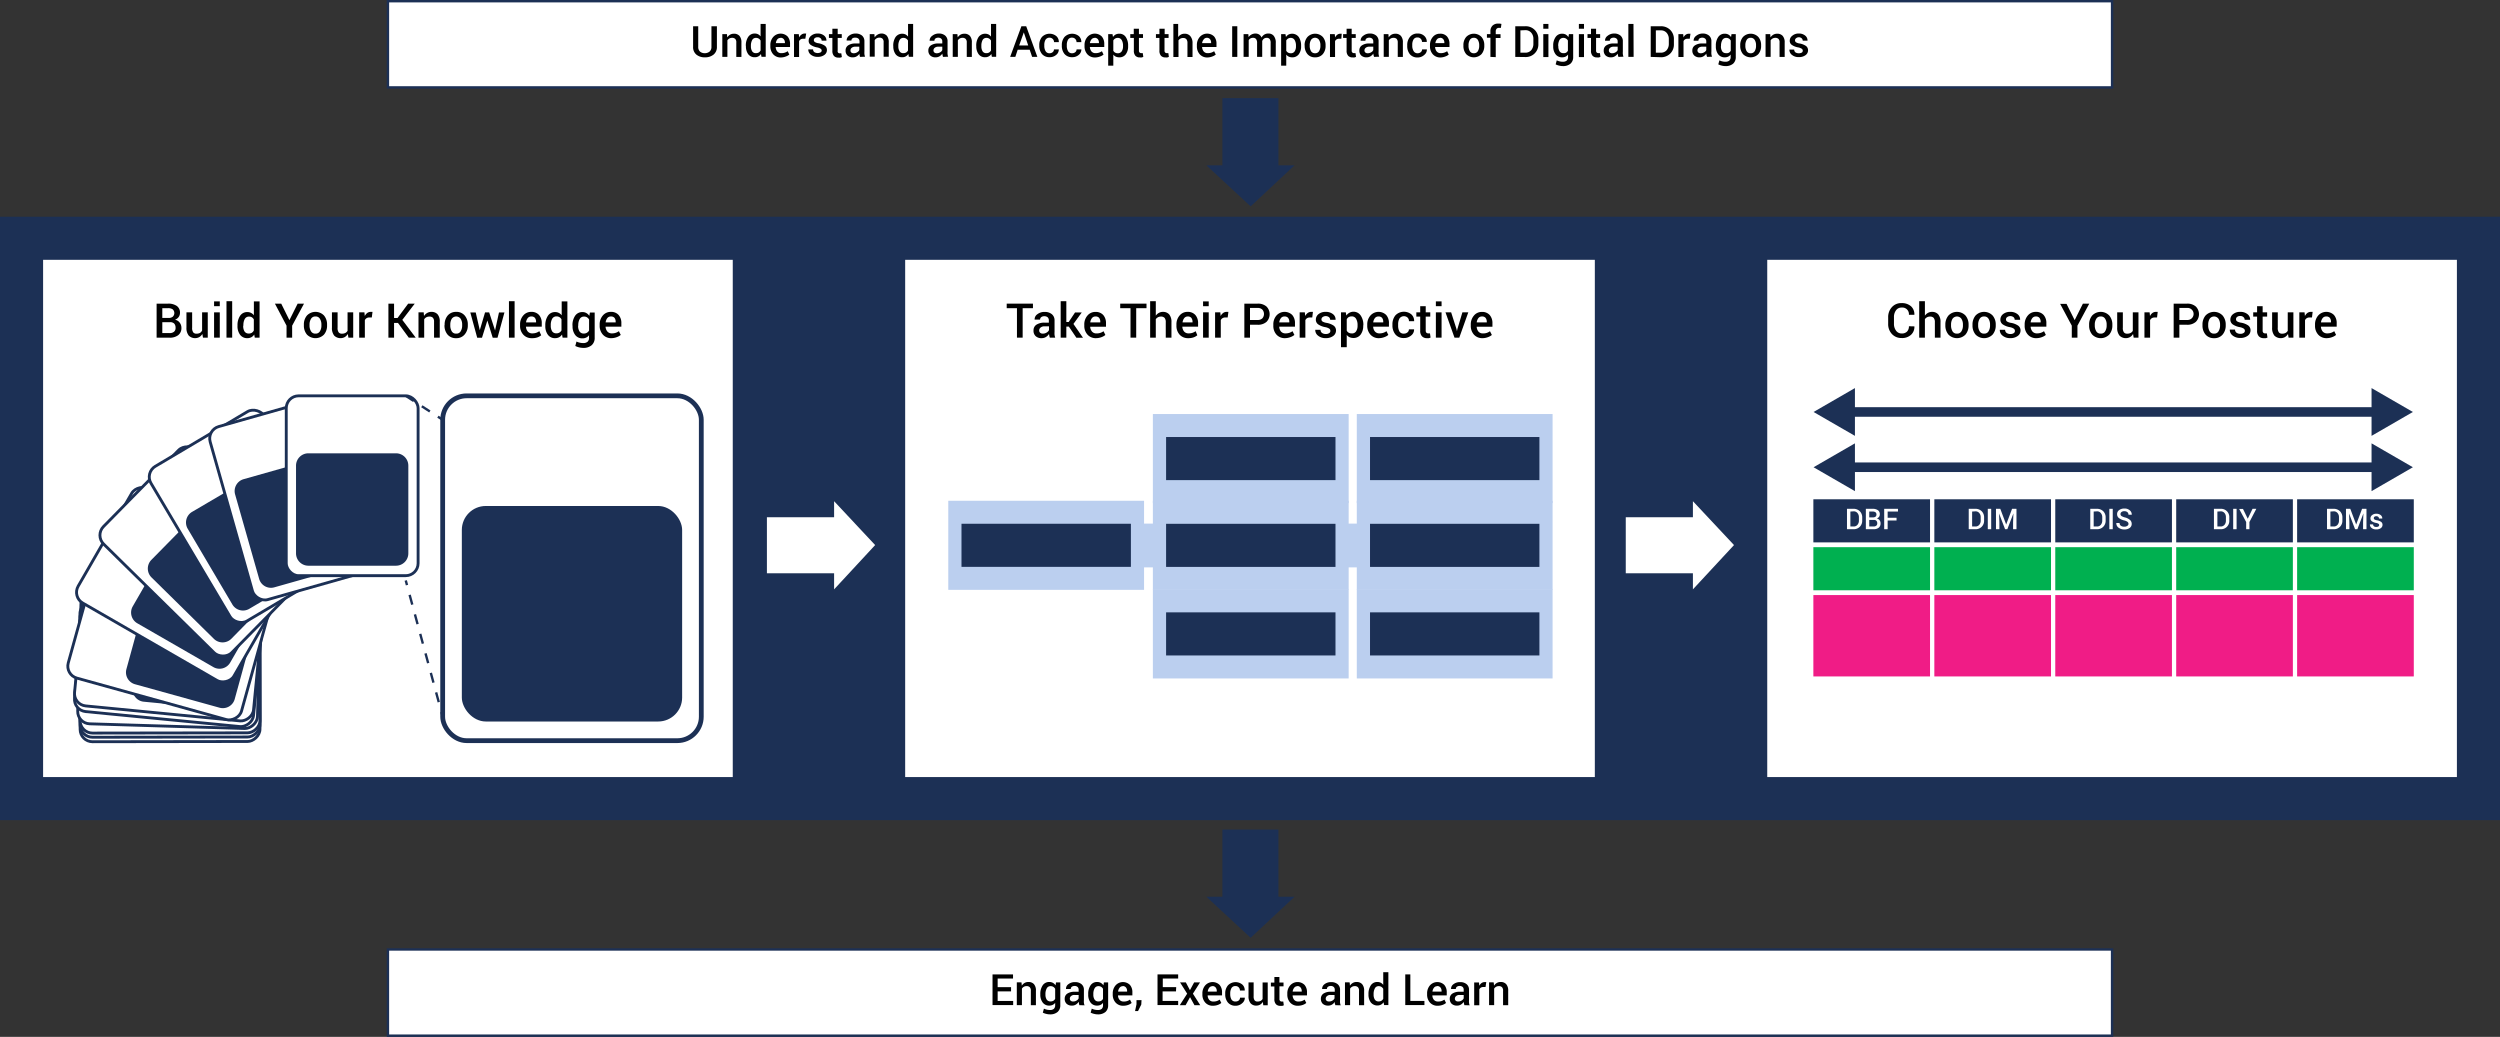 <svg xmlns="http://www.w3.org/2000/svg" viewBox="0 0 522 216.5"><rect x="0" y="0" width="522" height="216.5" fill="#333333" stroke="none"/><defs><style>.cls-1{fill:#1c3055;}.cls-2,.cls-3,.cls-4,.cls-5{fill:#fff;}.cls-12,.cls-2,.cls-4,.cls-5,.cls-6,.cls-7,.cls-8{stroke:#1c3055;stroke-miterlimit:10;}.cls-2,.cls-6,.cls-7,.cls-8{stroke-width:0.5px;}.cls-5{stroke-width:0.6px;}.cls-12,.cls-6,.cls-7,.cls-8{fill:none;}.cls-7{stroke-dasharray:2.11 2.11;}.cls-8{stroke-dasharray:2;}.cls-9{fill:#bbcfef;}.cls-10{fill:#00b050;}.cls-11{fill:#f01c86;}.cls-12{stroke-width:2px;}</style></defs><g id="Layer_2" data-name="Layer 2"><g id="Layer_1-2" data-name="Layer 1"><rect class="cls-1" y="45.25" width="522" height="126"/><rect class="cls-2" x="81" y="0.25" width="360" height="18"/><rect class="cls-2" x="81" y="198.25" width="360" height="18"/><rect class="cls-3" x="9" y="54.25" width="144" height="108"/><rect class="cls-3" x="189" y="54.25" width="144" height="108"/><rect class="cls-3" x="369" y="54.25" width="144" height="108"/><rect class="cls-4" x="92.43" y="82.65" width="54" height="72" rx="5"/><rect class="cls-1" x="96.43" y="105.65" width="46" height="45" rx="5"/><rect class="cls-5" x="21.73" y="122.33" width="27.53" height="37.55" rx="2.58" transform="translate(-105.56 176.8) rotate(-90.09)"/><path class="cls-1" d="M52.17,131.9l0,18.35a2.58,2.58,0,0,1-2.6,2.56l-18.25,0a2.58,2.58,0,0,1-2.62-2.54l0-18.35a2.57,2.57,0,0,1,2.6-2.56l18.25,0A2.6,2.6,0,0,1,52.17,131.9Z"/><rect class="cls-5" x="21.73" y="121.38" width="27.53" height="37.55" rx="2.58" transform="translate(-104.61 175.86) rotate(-90.09)"/><path class="cls-1" d="M52.17,131l0,18.36a2.57,2.57,0,0,1-2.6,2.55l-18.25,0a2.6,2.6,0,0,1-2.62-2.55l0-18.35a2.57,2.57,0,0,1,2.6-2.55l18.25,0A2.59,2.59,0,0,1,52.17,131Z"/><rect class="cls-5" x="21.73" y="120.51" width="27.53" height="37.55" rx="2.58" transform="translate(-103.74 174.99) rotate(-90.09)"/><path class="cls-1" d="M52.17,130.08l0,18.36a2.57,2.57,0,0,1-2.6,2.55l-18.25,0a2.6,2.6,0,0,1-2.62-2.55l0-18.35a2.57,2.57,0,0,1,2.6-2.55l18.25,0A2.59,2.59,0,0,1,52.17,130.08Z"/><rect class="cls-5" x="21.57" y="119.09" width="27.53" height="37.55" rx="2.58" transform="translate(-103.54 169.02) rotate(-88.27)"/><path class="cls-1" d="M52.29,129.2l-.55,18.34A2.59,2.59,0,0,1,49.05,150l-18.24-.55a2.58,2.58,0,0,1-2.53-2.63l.55-18.34A2.59,2.59,0,0,1,31.52,126l18.24.55A2.58,2.58,0,0,1,52.29,129.2Z"/><rect class="cls-5" x="21.57" y="117.67" width="27.53" height="37.55" rx="2.58" transform="translate(-103.89 158.44) rotate(-84.46)"/><path class="cls-1" d="M52.83,128.92l-1.77,18.27a2.59,2.59,0,0,1-2.84,2.29l-18.17-1.77a2.57,2.57,0,0,1-2.35-2.79l1.77-18.26a2.59,2.59,0,0,1,2.84-2.29l18.17,1.76A2.58,2.58,0,0,1,52.83,128.92Z"/><rect class="cls-5" x="21.57" y="116.49" width="27.53" height="37.55" rx="2.58" transform="translate(-102.71 157.37) rotate(-84.46)"/><path class="cls-1" d="M52.83,127.74,51.06,146a2.58,2.58,0,0,1-2.84,2.28l-18.17-1.76a2.57,2.57,0,0,1-2.35-2.79l1.77-18.27a2.58,2.58,0,0,1,2.84-2.28L50.48,125A2.58,2.58,0,0,1,52.83,127.74Z"/><rect class="cls-5" x="21.57" y="113.88" width="27.53" height="37.55" rx="2.58" transform="translate(-101.94 131.23) rotate(-74.49)"/><path class="cls-1" d="M53.87,128.28,49,146a2.57,2.57,0,0,1-3.19,1.76l-17.59-4.88a2.58,2.58,0,0,1-1.83-3.15L31.25,122a2.59,2.59,0,0,1,3.2-1.76L52,125.12A2.6,2.6,0,0,1,53.87,128.28Z"/><rect class="cls-5" x="24.41" y="103.31" width="27.53" height="37.55" rx="2.58" transform="translate(-86.66 94.18) rotate(-60.04)"/><path class="cls-1" d="M57.22,122.46l-9.17,15.91a2.57,2.57,0,0,1-3.53.9L28.7,130.16a2.59,2.59,0,0,1-1-3.52l9.16-15.9a2.59,2.59,0,0,1,3.54-.9L56.23,119A2.58,2.58,0,0,1,57.22,122.46Z"/><rect class="cls-5" x="29.07" y="96.36" width="27.53" height="37.55" rx="2.58" transform="translate(-69.29 64.95) rotate(-45.48)"/><path class="cls-1" d="M61.16,120.29,48.3,133.38a2.59,2.59,0,0,1-3.65,0l-13-12.8a2.6,2.6,0,0,1-.07-3.65l12.87-13.08a2.58,2.58,0,0,1,3.65,0l13,12.8A2.57,2.57,0,0,1,61.16,120.29Z"/><rect class="cls-5" x="37.67" y="89.34" width="27.53" height="37.55" rx="2.58" transform="matrix(0.86, -0.51, 0.51, 0.86, -47.75, 41.06)"/><path class="cls-1" d="M67.81,117.83,52,127.15a2.58,2.58,0,0,1-3.52-1l-9.27-15.72a2.57,2.57,0,0,1,.88-3.54L55.9,97.61a2.58,2.58,0,0,1,3.52,1l9.26,15.73A2.58,2.58,0,0,1,67.81,117.83Z"/><rect class="cls-5" x="47.77" y="85.31" width="27.53" height="37.55" rx="2.58" transform="translate(-26.05 20.73) rotate(-15.83)"/><path class="cls-1" d="M74.92,117.64l-17.66,5a2.56,2.56,0,0,1-3.16-1.81l-5-17.56a2.58,2.58,0,0,1,1.74-3.21l17.66-5a2.58,2.58,0,0,1,3.16,1.81l5,17.56A2.59,2.59,0,0,1,74.92,117.64Z"/><rect class="cls-5" x="59.77" y="82.65" width="27.53" height="37.55" rx="2.58"/><path class="cls-1" d="M82.71,118.12H64.36a2.58,2.58,0,0,1-2.55-2.61V97.26a2.58,2.58,0,0,1,2.55-2.61H82.71a2.58,2.58,0,0,1,2.55,2.61v18.25A2.58,2.58,0,0,1,82.71,118.12Z"/><line class="cls-6" x1="84.72" y1="121.2" x2="84.98" y2="122.17"/><line class="cls-7" x1="85.53" y1="124.21" x2="91.9" y2="147.66"/><line class="cls-6" x1="92.17" y1="148.68" x2="92.43" y2="149.65"/><line class="cls-8" x1="84.72" y1="82.65" x2="92.43" y2="87.65"/><path d="M32.7,70.5V63.4h2.37a3.07,3.07,0,0,1,1.84.48,1.68,1.68,0,0,1,.67,1.45,1.48,1.48,0,0,1-.28.87,1.65,1.65,0,0,1-.77.56,1.56,1.56,0,0,1,1,.62,1.77,1.77,0,0,1,.35,1.08A1.84,1.84,0,0,1,37.19,70a2.88,2.88,0,0,1-1.81.51Zm1.19-4.11H35.2a1.35,1.35,0,0,0,.87-.26,1.05,1.05,0,0,0,0-1.53,1.59,1.59,0,0,0-1-.25H33.89Zm0,.88v2.28h1.49a1.42,1.42,0,0,0,.95-.28,1,1,0,0,0,.33-.81,1.3,1.3,0,0,0-.27-.88,1.15,1.15,0,0,0-.87-.31Z"/><path d="M42.25,69.73a1.87,1.87,0,0,1-.63.65,1.87,1.87,0,0,1-2.21-.31,2.53,2.53,0,0,1-.48-1.69V65.22h1.19v3.17a1.57,1.57,0,0,0,.22,1,.81.81,0,0,0,.68.28,1.54,1.54,0,0,0,.72-.15A1.17,1.17,0,0,0,42.2,69V65.22h1.18V70.5h-1Z"/><path d="M45.89,63.93H44.7v-1h1.19Zm0,6.57H44.7V65.22h1.19Z"/><path d="M48.48,70.5H47.29V62.89h1.19Z"/><path d="M49.59,67.94a3.47,3.47,0,0,1,.54-2,1.75,1.75,0,0,1,1.52-.78,1.59,1.59,0,0,1,.77.18,1.63,1.63,0,0,1,.59.49v-2.9H54.2V70.5h-1l-.12-.65a1.66,1.66,0,0,1-.61.57,1.78,1.78,0,0,1-.83.19,1.81,1.81,0,0,1-1.51-.71A3,3,0,0,1,49.59,68Zm1.19.1a2.11,2.11,0,0,0,.28,1.17,1,1,0,0,0,.89.43,1.14,1.14,0,0,0,.63-.16A1.19,1.19,0,0,0,53,69v-2.3a1.19,1.19,0,0,0-.43-.46A1.12,1.12,0,0,0,52,66.1a1,1,0,0,0-.9.51,2.71,2.71,0,0,0-.28,1.33Z"/><path d="M60.43,66.85l1.72-3.45h1.33L61,68V70.5H59.83V68L57.4,63.4h1.32Z"/><path d="M63.45,67.81a2.88,2.88,0,0,1,.64-1.93,2.46,2.46,0,0,1,3.56,0,2.86,2.86,0,0,1,.64,1.93v.11a2.87,2.87,0,0,1-.64,1.94,2.49,2.49,0,0,1-3.56,0,2.89,2.89,0,0,1-.64-1.94Zm1.18.1a2.26,2.26,0,0,0,.31,1.26,1,1,0,0,0,.93.49,1,1,0,0,0,.93-.49,2.26,2.26,0,0,0,.31-1.26v-.1a2.24,2.24,0,0,0-.31-1.24,1,1,0,0,0-.94-.49,1,1,0,0,0-.92.49,2.26,2.26,0,0,0-.31,1.24Z"/><path d="M72.62,69.73a1.87,1.87,0,0,1-.63.65,1.87,1.87,0,0,1-2.21-.31,2.53,2.53,0,0,1-.47-1.69V65.22h1.18v3.17a1.57,1.57,0,0,0,.22,1,.81.81,0,0,0,.68.28,1.54,1.54,0,0,0,.72-.15,1.17,1.17,0,0,0,.46-.45V65.22h1.18V70.5h-1Z"/><path d="M77.63,66.29l-.51,0a1,1,0,0,0-.58.15,1,1,0,0,0-.36.41V70.5H75V65.22h1.09l.08.77a1.73,1.73,0,0,1,.51-.64,1.22,1.22,0,0,1,.73-.23l.2,0,.17,0Z"/><path d="M83.1,67.43h-.82V70.5H81.1V63.4h1.18v3H83l2.23-3H86.6L84,66.79,86.8,70.5H85.35Z"/><path d="M88.47,65.22l.06.76a1.89,1.89,0,0,1,.66-.63,1.72,1.72,0,0,1,.88-.23,1.69,1.69,0,0,1,1.29.5,2.25,2.25,0,0,1,.46,1.56V70.5H90.63V67.19a1.19,1.19,0,0,0-.24-.84,1,1,0,0,0-.75-.25,1.26,1.26,0,0,0-.62.15,1.21,1.21,0,0,0-.45.42V70.5H87.38V65.22Z"/><path d="M92.84,67.81a2.88,2.88,0,0,1,.64-1.93,2.25,2.25,0,0,1,1.77-.76,2.21,2.21,0,0,1,1.78.76,2.82,2.82,0,0,1,.65,1.93v.11A2.83,2.83,0,0,1,97,69.86a2.2,2.2,0,0,1-1.77.75,2.23,2.23,0,0,1-1.78-.75,2.89,2.89,0,0,1-.64-1.94Zm1.18.1a2.35,2.35,0,0,0,.3,1.26,1,1,0,0,0,.94.49,1,1,0,0,0,.93-.49,2.26,2.26,0,0,0,.31-1.26v-.1a2.24,2.24,0,0,0-.31-1.24,1.14,1.14,0,0,0-1.87,0,2.35,2.35,0,0,0-.3,1.24Z"/><path d="M103.37,69h0l.82-3.76h1.14l-1.45,5.28h-1l-1.12-3.6v0l-1.12,3.6h-1l-1.44-5.28h1.13l.85,3.7h0l1.1-3.71h.86Z"/><path d="M107.45,70.5h-1.18V62.89h1.18Z"/><path d="M111.05,70.61a2.29,2.29,0,0,1-1.79-.74,2.67,2.67,0,0,1-.67-1.88v-.2a2.79,2.79,0,0,1,.66-1.91,2.12,2.12,0,0,1,1.66-.76,2.08,2.08,0,0,1,1.64.65,2.53,2.53,0,0,1,.57,1.74v.7h-3.3v0a1.71,1.71,0,0,0,.37,1,1.19,1.19,0,0,0,.94.4,2.49,2.49,0,0,0,.82-.12,2.59,2.59,0,0,0,.66-.34L113,70a2.56,2.56,0,0,1-.79.45A3.33,3.33,0,0,1,111.05,70.61Zm-.14-4.53a.89.89,0,0,0-.72.34,1.69,1.69,0,0,0-.35.89v0h2.09v-.13a1.29,1.29,0,0,0-.25-.82A.94.94,0,0,0,110.91,66.08Z"/><path d="M113.86,67.94a3.47,3.47,0,0,1,.54-2,1.75,1.75,0,0,1,1.52-.78,1.62,1.62,0,0,1,.77.18,1.72,1.72,0,0,1,.59.49v-2.9h1.19V70.5h-1l-.12-.65a1.74,1.74,0,0,1-.61.57,1.81,1.81,0,0,1-.83.19,1.79,1.79,0,0,1-1.51-.71,3,3,0,0,1-.54-1.86ZM115,68a2.2,2.2,0,0,0,.28,1.17,1,1,0,0,0,.89.43,1.15,1.15,0,0,0,.64-.16,1.19,1.19,0,0,0,.43-.46v-2.3a1.19,1.19,0,0,0-.43-.46,1.16,1.16,0,0,0-.63-.16,1,1,0,0,0-.89.51,2.7,2.7,0,0,0-.29,1.33Z"/><path d="M119.53,67.94a3.44,3.44,0,0,1,.55-2,1.78,1.78,0,0,1,1.53-.78,1.6,1.6,0,0,1,.83.21,1.77,1.77,0,0,1,.61.58l.12-.69h1V70.5a2,2,0,0,1-.63,1.58,2.6,2.6,0,0,1-1.78.56,3.73,3.73,0,0,1-.84-.11,3.78,3.78,0,0,1-.8-.29l.25-.93a2.63,2.63,0,0,0,.65.23,2.92,2.92,0,0,0,.73.09,1.32,1.32,0,0,0,.94-.28,1.08,1.08,0,0,0,.3-.85V70a1.69,1.69,0,0,1-.59.48,1.79,1.79,0,0,1-.78.17,1.82,1.82,0,0,1-1.52-.71,2.92,2.92,0,0,1-.55-1.86Zm1.18.1A2.1,2.1,0,0,0,121,69.2a1,1,0,0,0,.9.44,1.15,1.15,0,0,0,.64-.16A1.17,1.17,0,0,0,123,69V66.71a1.33,1.33,0,0,0-.43-.45,1.14,1.14,0,0,0-.63-.16,1,1,0,0,0-.9.51,2.59,2.59,0,0,0-.3,1.33Z"/><path d="M127.67,70.61a2.29,2.29,0,0,1-1.79-.74,2.72,2.72,0,0,1-.67-1.88v-.2a2.79,2.79,0,0,1,.66-1.91,2.12,2.12,0,0,1,1.66-.76,2.07,2.07,0,0,1,1.64.65,2.53,2.53,0,0,1,.57,1.74v.7h-3.3v0a1.71,1.71,0,0,0,.37,1,1.19,1.19,0,0,0,.94.4,2.45,2.45,0,0,0,.82-.12,2.59,2.59,0,0,0,.66-.34l.38.78a2.56,2.56,0,0,1-.79.45A3.33,3.33,0,0,1,127.67,70.61Zm-.14-4.53a.89.89,0,0,0-.72.34,1.69,1.69,0,0,0-.35.89v0h2.09v-.13a1.29,1.29,0,0,0-.25-.82A.94.94,0,0,0,127.53,66.08Z"/><path d="M215.68,64.35h-2.15V70.5h-1.19V64.35H210.2V63.4h5.48Z"/><path d="M219.2,70.5a2.79,2.79,0,0,1-.1-.39,2.32,2.32,0,0,1-.06-.38,2.14,2.14,0,0,1-.64.63,1.7,1.7,0,0,1-.89.25,1.73,1.73,0,0,1-1.27-.43A1.51,1.51,0,0,1,215.8,69a1.39,1.39,0,0,1,.6-1.2,3,3,0,0,1,1.71-.43H219v-.46a.87.87,0,0,0-.24-.65,1,1,0,0,0-.7-.23,1,1,0,0,0-.65.19.63.63,0,0,0-.24.51h-1.14v0a1.28,1.28,0,0,1,.56-1.11,2.37,2.37,0,0,1,1.54-.49,2.27,2.27,0,0,1,1.49.47,1.65,1.65,0,0,1,.57,1.35v2.35a4.26,4.26,0,0,0,0,.63,3.77,3.77,0,0,0,.14.58Zm-1.45-.84a1.47,1.47,0,0,0,.8-.23,1.15,1.15,0,0,0,.48-.51v-.78h-.94a1.17,1.17,0,0,0-.81.25.77.77,0,0,0-.3.61.63.63,0,0,0,.2.48A.81.81,0,0,0,217.75,69.66Z"/><path d="M223.18,68.2h-.53v2.3h-1.18V62.89h1.18v4.35h.49l1.33-2h1.4l-1.74,2.4,2,2.88h-1.38Z"/><path d="M228.86,70.61a2.29,2.29,0,0,1-1.79-.74A2.67,2.67,0,0,1,226.4,68v-.2a2.79,2.79,0,0,1,.66-1.91,2.12,2.12,0,0,1,1.66-.76,2.08,2.08,0,0,1,1.64.65,2.53,2.53,0,0,1,.57,1.74v.7h-3.3v0a1.71,1.71,0,0,0,.37,1,1.19,1.19,0,0,0,.94.4,2.49,2.49,0,0,0,.82-.12,2.59,2.59,0,0,0,.66-.34l.38.78a2.56,2.56,0,0,1-.79.45A3.33,3.33,0,0,1,228.86,70.61Zm-.14-4.53a.89.89,0,0,0-.72.34,1.69,1.69,0,0,0-.35.89v0h2.09v-.13a1.29,1.29,0,0,0-.25-.82A.94.94,0,0,0,228.72,66.08Z"/><path d="M239.39,64.35h-2.15V70.5h-1.19V64.35H233.9V63.4h5.49Z"/><path d="M241.33,65.91a1.89,1.89,0,0,1,.65-.58,1.68,1.68,0,0,1,.83-.21,1.7,1.7,0,0,1,1.32.53,2.45,2.45,0,0,1,.47,1.64V70.5h-1.19V67.28a1.34,1.34,0,0,0-.25-.91,1,1,0,0,0-.75-.27,1.26,1.26,0,0,0-.62.14,1.36,1.36,0,0,0-.46.4V70.5h-1.18V62.89h1.18Z"/><path d="M248.09,70.61a2.31,2.31,0,0,1-1.79-.74,2.71,2.71,0,0,1-.66-1.88v-.2a2.79,2.79,0,0,1,.66-1.91,2.09,2.09,0,0,1,1.66-.76,2.06,2.06,0,0,1,1.63.65,2.53,2.53,0,0,1,.57,1.74v.7h-3.29v0a1.71,1.71,0,0,0,.36,1,1.2,1.2,0,0,0,.95.4,2.53,2.53,0,0,0,.82-.12,2.7,2.7,0,0,0,.65-.34L250,70a2.62,2.62,0,0,1-.8.45A3.29,3.29,0,0,1,248.09,70.61ZM248,66.08a.9.9,0,0,0-.73.34,1.78,1.78,0,0,0-.35.89v0H249v-.13a1.3,1.3,0,0,0-.26-.82A.93.93,0,0,0,248,66.08Z"/><path d="M252.38,63.93H251.2v-1h1.18Zm0,6.57H251.2V65.22h1.18Z"/><path d="M256.34,66.29l-.5,0a1,1,0,0,0-.58.15.9.9,0,0,0-.36.41V70.5h-1.19V65.22h1.09l.07.77a1.85,1.85,0,0,1,.52-.64,1.21,1.21,0,0,1,.72-.23l.2,0,.18,0Z"/><path d="M261,67.81V70.5h-1.18V63.4h2.77a2.67,2.67,0,0,1,1.85.6,2.28,2.28,0,0,1,0,3.21,2.67,2.67,0,0,1-1.85.6Zm0-1h1.59a1.35,1.35,0,0,0,1-.35,1.39,1.39,0,0,0,0-1.8,1.32,1.32,0,0,0-1-.36H261Z"/><path d="M268.32,70.61a2.31,2.31,0,0,1-1.79-.74,2.71,2.71,0,0,1-.66-1.88v-.2a2.79,2.79,0,0,1,.66-1.91,2.27,2.27,0,0,1,3.29-.11,2.53,2.53,0,0,1,.57,1.74v.7H267.1v0a1.71,1.71,0,0,0,.36,1,1.19,1.19,0,0,0,.94.4,2.55,2.55,0,0,0,.83-.12,2.7,2.7,0,0,0,.65-.34l.39.78a2.62,2.62,0,0,1-.8.45A3.33,3.33,0,0,1,268.32,70.61Zm-.14-4.53a.89.89,0,0,0-.72.34,1.78,1.78,0,0,0-.35.89v0h2.1v-.13a1.3,1.3,0,0,0-.26-.82A.94.94,0,0,0,268.18,66.08Z"/><path d="M274,66.29l-.51,0a1.06,1.06,0,0,0-.58.15.94.94,0,0,0-.35.41V70.5h-1.19V65.22h1.08l.08.77a1.75,1.75,0,0,1,.52-.64,1.21,1.21,0,0,1,.72-.23l.2,0,.17,0Z"/><path d="M277.78,69.07a.56.56,0,0,0-.23-.45,2.36,2.36,0,0,0-.88-.32,3.79,3.79,0,0,1-1.43-.57,1.18,1.18,0,0,1-.49-1,1.45,1.45,0,0,1,.56-1.14,2.26,2.26,0,0,1,1.48-.47,2.31,2.31,0,0,1,1.54.48,1.4,1.4,0,0,1,.54,1.18v0h-1.13a.75.75,0,0,0-.25-.56,1.13,1.13,0,0,0-1.34,0,.58.58,0,0,0-.23.47.52.52,0,0,0,.22.44,2.36,2.36,0,0,0,.86.29,3.76,3.76,0,0,1,1.48.58,1.23,1.23,0,0,1,.48,1,1.38,1.38,0,0,1-.59,1.15,2.48,2.48,0,0,1-1.55.45,2.39,2.39,0,0,1-1.63-.53,1.46,1.46,0,0,1-.56-1.21v0h1.1a.78.78,0,0,0,.33.67,1.33,1.33,0,0,0,.76.21,1.2,1.2,0,0,0,.71-.18A.53.53,0,0,0,277.78,69.07Z"/><path d="M284.64,68a3,3,0,0,1-.54,1.86,1.81,1.81,0,0,1-1.51.71,2,2,0,0,1-.8-.16,1.61,1.61,0,0,1-.59-.48v2.57H280V65.22h1l.12.67a1.8,1.8,0,0,1,3,0,3.4,3.4,0,0,1,.55,2Zm-1.18-.11a2.48,2.48,0,0,0-.31-1.32,1,1,0,0,0-.91-.51,1.28,1.28,0,0,0-.63.15,1.19,1.19,0,0,0-.41.45v2.38a1.06,1.06,0,0,0,.41.43,1.29,1.29,0,0,0,.64.15,1,1,0,0,0,.91-.45,2.07,2.07,0,0,0,.3-1.17Z"/><path d="M287.94,70.61a2.29,2.29,0,0,1-1.79-.74,2.72,2.72,0,0,1-.67-1.88v-.2a2.8,2.8,0,0,1,.67-1.91,2.27,2.27,0,0,1,3.29-.11,2.53,2.53,0,0,1,.57,1.74v.7h-3.29v0a1.64,1.64,0,0,0,.36,1,1.19,1.19,0,0,0,.94.4,2.45,2.45,0,0,0,.82-.12,2.59,2.59,0,0,0,.66-.34l.38.78a2.45,2.45,0,0,1-.79.45A3.33,3.33,0,0,1,287.94,70.61Zm-.14-4.53a.89.89,0,0,0-.72.34,1.78,1.78,0,0,0-.35.89v0h2.09v-.13a1.29,1.29,0,0,0-.25-.82A.94.94,0,0,0,287.8,66.08Z"/><path d="M293.15,69.66a1.09,1.09,0,0,0,.73-.26.8.8,0,0,0,.3-.64h1.08v0a1.54,1.54,0,0,1-.6,1.28,2.24,2.24,0,0,1-1.51.54,2.2,2.2,0,0,1-1.79-.75,2.94,2.94,0,0,1-.62-1.91v-.17a2.91,2.91,0,0,1,.62-1.9,2.46,2.46,0,0,1,3.34-.2,1.81,1.81,0,0,1,.57,1.41v0h-1.08a1,1,0,0,0-.28-.74,1.14,1.14,0,0,0-1.7.18,2.47,2.47,0,0,0-.28,1.22V68a2.45,2.45,0,0,0,.28,1.22A1,1,0,0,0,293.15,69.66Z"/><path d="M297.69,63.94v1.28h.95v.88h-.95V69a.68.68,0,0,0,.14.47.54.54,0,0,0,.38.14l.19,0,.18,0,.12.87a1.17,1.17,0,0,1-.36.13,2,2,0,0,1-.43,0,1.36,1.36,0,0,1-1-.39,1.64,1.64,0,0,1-.37-1.2V66.1h-.81v-.88h.81V63.94Z"/><path d="M301,63.93h-1.19v-1H301Zm0,6.57h-1.19V65.22H301Z"/><path d="M304.12,68.72l.09.43h0l.09-.43,1.05-3.5h1.23l-1.88,5.28h-1l-1.88-5.28H303Z"/><path d="M309.55,70.61a2.31,2.31,0,0,1-1.79-.74A2.71,2.71,0,0,1,307.1,68v-.2a2.79,2.79,0,0,1,.66-1.91,2.09,2.09,0,0,1,1.66-.76,2.06,2.06,0,0,1,1.63.65,2.53,2.53,0,0,1,.57,1.74v.7h-3.29v0a1.71,1.71,0,0,0,.36,1,1.2,1.2,0,0,0,.95.4,2.53,2.53,0,0,0,.82-.12,2.7,2.7,0,0,0,.65-.34l.39.78a2.62,2.62,0,0,1-.8.45A3.29,3.29,0,0,1,309.55,70.61Zm-.13-4.53a.9.9,0,0,0-.73.34,1.78,1.78,0,0,0-.35.89v0h2.1v-.13a1.3,1.3,0,0,0-.26-.82A.93.93,0,0,0,309.42,66.08Z"/><path d="M399.73,68.15v0a2.24,2.24,0,0,1-.7,1.75,2.74,2.74,0,0,1-2,.68,2.65,2.65,0,0,1-2-.84,3,3,0,0,1-.78-2.14V66.28a3.05,3.05,0,0,1,.77-2.14,2.56,2.56,0,0,1,2-.85,2.86,2.86,0,0,1,2,.66,2.24,2.24,0,0,1,.7,1.78v0h-1.14a1.38,1.38,0,0,0-1.54-1.51,1.36,1.36,0,0,0-1.15.57,2.32,2.32,0,0,0-.43,1.44v1.37a2.34,2.34,0,0,0,.44,1.45,1.41,1.41,0,0,0,1.18.58,1.47,1.47,0,0,0,1.11-.4,1.5,1.5,0,0,0,.39-1.11Z"/><path d="M401.92,65.91a2,2,0,0,1,.64-.58,1.69,1.69,0,0,1,.84-.21,1.67,1.67,0,0,1,1.31.53,2.45,2.45,0,0,1,.47,1.64V70.5H404V67.28a1.39,1.39,0,0,0-.25-.91,1,1,0,0,0-.75-.27,1.26,1.26,0,0,0-.62.14,1.27,1.27,0,0,0-.46.4V70.5h-1.19V62.89h1.19Z"/><path d="M406.19,67.81a2.89,2.89,0,0,1,.65-1.93,2.45,2.45,0,0,1,3.55,0,2.87,2.87,0,0,1,.65,1.93v.11a2.88,2.88,0,0,1-.65,1.94,2.48,2.48,0,0,1-3.55,0,2.9,2.9,0,0,1-.65-1.94Zm1.19.1a2.35,2.35,0,0,0,.3,1.26,1,1,0,0,0,.94.49,1,1,0,0,0,.93-.49,2.26,2.26,0,0,0,.31-1.26v-.1a2.24,2.24,0,0,0-.31-1.24,1.14,1.14,0,0,0-1.87,0,2.35,2.35,0,0,0-.3,1.24Z"/><path d="M411.86,67.81a2.88,2.88,0,0,1,.64-1.93,2.46,2.46,0,0,1,3.56,0,2.87,2.87,0,0,1,.65,1.93v.11a2.88,2.88,0,0,1-.65,1.94,2.49,2.49,0,0,1-3.56,0,2.89,2.89,0,0,1-.64-1.94Zm1.18.1a2.26,2.26,0,0,0,.31,1.26,1,1,0,0,0,.93.49,1,1,0,0,0,.93-.49,2.26,2.26,0,0,0,.31-1.26v-.1a2.24,2.24,0,0,0-.31-1.24,1,1,0,0,0-.94-.49,1,1,0,0,0-.92.49,2.26,2.26,0,0,0-.31,1.24Z"/><path d="M420.71,69.07a.54.54,0,0,0-.24-.45,2.22,2.22,0,0,0-.87-.32,3.79,3.79,0,0,1-1.43-.57,1.18,1.18,0,0,1-.49-1,1.45,1.45,0,0,1,.56-1.14,2.26,2.26,0,0,1,1.48-.47,2.31,2.31,0,0,1,1.54.48,1.4,1.4,0,0,1,.54,1.18v0h-1.13a.75.75,0,0,0-.25-.56,1.13,1.13,0,0,0-1.34,0,.58.58,0,0,0-.23.47.52.52,0,0,0,.22.44,2.36,2.36,0,0,0,.86.29,3.65,3.65,0,0,1,1.47.58,1.21,1.21,0,0,1,.49,1,1.38,1.38,0,0,1-.59,1.15,2.48,2.48,0,0,1-1.55.45,2.39,2.39,0,0,1-1.63-.53,1.46,1.46,0,0,1-.56-1.21v0h1.11a.78.78,0,0,0,.33.67,1.33,1.33,0,0,0,.76.21,1.2,1.2,0,0,0,.71-.18A.53.53,0,0,0,420.71,69.07Z"/><path d="M425.21,70.61a2.29,2.29,0,0,1-1.79-.74,2.67,2.67,0,0,1-.67-1.88v-.2a2.79,2.79,0,0,1,.66-1.91,2.1,2.1,0,0,1,1.66-.76,2.08,2.08,0,0,1,1.64.65,2.53,2.53,0,0,1,.57,1.74v.7H424v0a1.65,1.65,0,0,0,.37,1,1.19,1.19,0,0,0,.94.4,2.49,2.49,0,0,0,.82-.12,2.59,2.59,0,0,0,.66-.34l.38.78a2.56,2.56,0,0,1-.79.45A3.33,3.33,0,0,1,425.21,70.61Zm-.14-4.53a.89.89,0,0,0-.72.34,1.69,1.69,0,0,0-.35.89v0h2.09v-.13a1.3,1.3,0,0,0-.26-.82A.93.93,0,0,0,425.07,66.08Z"/><path d="M433.19,66.85l1.72-3.45h1.33L433.77,68V70.5h-1.18V68l-2.43-4.55h1.33Z"/><path d="M436.21,67.81a2.88,2.88,0,0,1,.64-1.93,2.46,2.46,0,0,1,3.56,0,2.87,2.87,0,0,1,.65,1.93v.11a2.88,2.88,0,0,1-.65,1.94,2.49,2.49,0,0,1-3.56,0,2.89,2.89,0,0,1-.64-1.94Zm1.18.1a2.26,2.26,0,0,0,.31,1.26,1,1,0,0,0,.93.49,1,1,0,0,0,.93-.49,2.26,2.26,0,0,0,.31-1.26v-.1a2.24,2.24,0,0,0-.31-1.24,1,1,0,0,0-.94-.49,1,1,0,0,0-.92.49,2.26,2.26,0,0,0-.31,1.24Z"/><path d="M445.38,69.73a1.71,1.71,0,0,1-.63.65,1.85,1.85,0,0,1-2.2-.31,2.53,2.53,0,0,1-.48-1.69V65.22h1.18v3.17a1.57,1.57,0,0,0,.22,1,.81.81,0,0,0,.68.28,1.54,1.54,0,0,0,.72-.15,1.11,1.11,0,0,0,.46-.45V65.22h1.18V70.5h-1Z"/><path d="M450.39,66.29l-.51,0a1.06,1.06,0,0,0-.58.15,1,1,0,0,0-.36.41V70.5h-1.18V65.22h1.08l.08.77a1.73,1.73,0,0,1,.51-.64,1.22,1.22,0,0,1,.73-.23l.2,0,.17,0Z"/><path d="M455.05,67.81V70.5h-1.19V63.4h2.78a2.65,2.65,0,0,1,1.84.6,2.26,2.26,0,0,1,0,3.21,2.65,2.65,0,0,1-1.84.6Zm0-1h1.59a1.31,1.31,0,0,0,1-.35,1.26,1.26,0,0,0-1-2.16h-1.59Z"/><path d="M459.88,67.81a2.88,2.88,0,0,1,.64-1.93,2.46,2.46,0,0,1,3.56,0,2.87,2.87,0,0,1,.65,1.93v.11a2.88,2.88,0,0,1-.65,1.94,2.21,2.21,0,0,1-1.77.75,2.25,2.25,0,0,1-1.79-.75,2.89,2.89,0,0,1-.64-1.94Zm1.19.1a2.35,2.35,0,0,0,.3,1.26,1,1,0,0,0,.94.49,1,1,0,0,0,.92-.49,2.26,2.26,0,0,0,.32-1.26v-.1a2.24,2.24,0,0,0-.32-1.24,1.13,1.13,0,0,0-1.86,0,2.35,2.35,0,0,0-.3,1.24Z"/><path d="M468.73,69.07a.56.56,0,0,0-.23-.45,2.36,2.36,0,0,0-.88-.32,3.79,3.79,0,0,1-1.43-.57,1.21,1.21,0,0,1-.49-1,1.43,1.43,0,0,1,.57-1.14,2.23,2.23,0,0,1,1.48-.47,2.3,2.3,0,0,1,1.53.48,1.43,1.43,0,0,1,.55,1.18v0h-1.14a.75.75,0,0,0-.25-.56.94.94,0,0,0-.68-.24,1,1,0,0,0-.66.2.57.57,0,0,0-.22.47.54.54,0,0,0,.21.44,2.36,2.36,0,0,0,.86.29,3.7,3.7,0,0,1,1.48.58,1.23,1.23,0,0,1,.48,1,1.38,1.38,0,0,1-.59,1.15,2.48,2.48,0,0,1-1.55.45,2.39,2.39,0,0,1-1.63-.53,1.49,1.49,0,0,1-.56-1.21v0h1.1a.78.78,0,0,0,.33.67,1.33,1.33,0,0,0,.76.21,1.18,1.18,0,0,0,.71-.18A.53.53,0,0,0,468.73,69.07Z"/><path d="M472.44,63.94v1.28h.94v.88h-.94V69a.63.63,0,0,0,.14.47.52.52,0,0,0,.38.14l.19,0,.17,0,.13.87a1.17,1.17,0,0,1-.36.13,2.12,2.12,0,0,1-.44,0,1.33,1.33,0,0,1-1-.39,1.64,1.64,0,0,1-.37-1.2V66.1h-.81v-.88h.81V63.94Z"/><path d="M477.73,69.73a1.87,1.87,0,0,1-.63.65,1.87,1.87,0,0,1-2.21-.31,2.53,2.53,0,0,1-.47-1.69V65.22h1.18v3.17a1.57,1.57,0,0,0,.22,1,.81.81,0,0,0,.68.28,1.54,1.54,0,0,0,.72-.15,1.17,1.17,0,0,0,.46-.45V65.22h1.18V70.5h-1Z"/><path d="M482.74,66.29l-.51,0a1,1,0,0,0-.58.15,1,1,0,0,0-.36.41V70.5H480.1V65.22h1.09l.08.77a1.73,1.73,0,0,1,.51-.64,1.22,1.22,0,0,1,.73-.23l.2,0,.17,0Z"/><path d="M485.83,70.61a2.31,2.31,0,0,1-1.79-.74,2.71,2.71,0,0,1-.66-1.88v-.2a2.79,2.79,0,0,1,.66-1.91,2.27,2.27,0,0,1,3.29-.11,2.53,2.53,0,0,1,.57,1.74v.7h-3.29v0a1.71,1.71,0,0,0,.36,1,1.19,1.19,0,0,0,.94.4,2.45,2.45,0,0,0,.82-.12,2.59,2.59,0,0,0,.66-.34l.38.78a2.45,2.45,0,0,1-.79.45A3.33,3.33,0,0,1,485.83,70.61Zm-.14-4.53a.89.89,0,0,0-.72.34,1.78,1.78,0,0,0-.35.89v0h2.09v-.13a1.29,1.29,0,0,0-.25-.82A.94.94,0,0,0,485.69,66.08Z"/><rect class="cls-9" x="198" y="104.56" width="40.88" height="18.6"/><rect class="cls-1" x="200.76" y="109.36" width="35.37" height="9"/><rect class="cls-9" x="240.72" y="86.45" width="40.88" height="18.6"/><rect class="cls-1" x="243.48" y="91.25" width="35.37" height="9"/><rect class="cls-9" x="240.72" y="104.57" width="40.88" height="18.6"/><rect class="cls-1" x="243.48" y="109.37" width="35.37" height="9"/><rect class="cls-9" x="240.72" y="123.06" width="40.88" height="18.6"/><rect class="cls-1" x="243.48" y="127.86" width="35.37" height="9"/><rect class="cls-9" x="283.3" y="86.45" width="40.88" height="18.6"/><rect class="cls-1" x="286.06" y="91.25" width="35.37" height="9"/><rect class="cls-1" x="378.63" y="104.25" width="24.36" height="9"/><rect class="cls-1" x="403.89" y="104.25" width="24.36" height="9"/><rect class="cls-1" x="429.14" y="104.25" width="24.36" height="9"/><rect class="cls-1" x="454.39" y="104.25" width="24.36" height="9"/><rect class="cls-1" x="479.64" y="104.25" width="24.36" height="9"/><rect class="cls-10" x="378.63" y="114.25" width="24.36" height="9"/><rect class="cls-10" x="403.89" y="114.25" width="24.36" height="9"/><rect class="cls-10" x="429.14" y="114.25" width="24.36" height="9"/><rect class="cls-10" x="454.39" y="114.25" width="24.36" height="9"/><rect class="cls-10" x="479.64" y="114.25" width="24.36" height="9"/><rect class="cls-9" x="283.3" y="104.57" width="40.88" height="18.6"/><rect class="cls-1" x="286.06" y="109.37" width="35.37" height="9"/><rect class="cls-9" x="283.3" y="123.06" width="40.88" height="18.6"/><rect class="cls-1" x="286.06" y="127.86" width="35.37" height="9"/><rect class="cls-9" x="237.87" y="109.33" width="3.97" height="9.14"/><rect class="cls-9" x="280.6" y="109.33" width="3.97" height="9.14"/><rect class="cls-11" x="378.63" y="124.25" width="24.36" height="16.99"/><rect class="cls-11" x="403.89" y="124.25" width="24.36" height="16.99"/><rect class="cls-11" x="429.14" y="124.25" width="24.36" height="16.99"/><rect class="cls-11" x="454.39" y="124.25" width="24.36" height="16.99"/><rect class="cls-11" x="479.64" y="124.25" width="24.36" height="16.99"/><line class="cls-12" x1="385.85" y1="97.56" x2="496.64" y2="97.56"/><polygon class="cls-1" points="387.31 102.55 378.67 97.56 387.31 92.57 387.31 102.55"/><polygon class="cls-1" points="495.18 102.55 503.81 97.56 495.18 92.57 495.18 102.55"/><line class="cls-12" x1="385.85" y1="86.02" x2="496.64" y2="86.02"/><polygon class="cls-1" points="387.31 91.01 378.67 86.02 387.31 81.03 387.31 91.01"/><polygon class="cls-1" points="495.18 91.01 503.81 86.02 495.18 81.03 495.18 91.01"/><path class="cls-3" d="M385.65,110.5v-4.26H387a1.82,1.82,0,0,1,1.32.5,1.78,1.78,0,0,1,.51,1.31v.65a1.76,1.76,0,0,1-.51,1.3,1.78,1.78,0,0,1-1.32.5Zm.71-3.69v3.12H387a1,1,0,0,0,.83-.34,1.33,1.33,0,0,0,.31-.9V108a1.32,1.32,0,0,0-.31-.89,1,1,0,0,0-.83-.34Z"/><path class="cls-3" d="M389.59,110.5v-4.26H391a1.9,1.9,0,0,1,1.11.29,1,1,0,0,1,.39.87.87.87,0,0,1-.16.52,1,1,0,0,1-.47.34,1,1,0,0,1,.59.37,1,1,0,0,1,.2.65,1.1,1.1,0,0,1-.39.91,1.67,1.67,0,0,1-1.08.31Zm.71-2.47h.79a.82.82,0,0,0,.52-.15.55.55,0,0,0,.19-.45.58.58,0,0,0-.2-.47,1,1,0,0,0-.59-.15h-.71Zm0,.53v1.37h.9a.84.84,0,0,0,.57-.17.6.6,0,0,0,.2-.48.78.78,0,0,0-.17-.53.69.69,0,0,0-.52-.19Z"/><path class="cls-3" d="M396,108.68h-1.86v1.82h-.72v-4.26h2.88v.57h-2.16v1.3H396Z"/><path class="cls-3" d="M411.07,110.5v-4.26h1.38a1.82,1.82,0,0,1,1.32.5,1.78,1.78,0,0,1,.51,1.31v.65a1.76,1.76,0,0,1-.51,1.3,1.78,1.78,0,0,1-1.32.5Zm.71-3.69v3.12h.65a1,1,0,0,0,.83-.34,1.28,1.28,0,0,0,.31-.9V108a1.27,1.27,0,0,0-.31-.89,1,1,0,0,0-.83-.34Z"/><path class="cls-3" d="M415.76,110.5h-.71v-4.26h.71Z"/><path class="cls-3" d="M417.66,106.24l1.23,3.28h0l1.23-3.28h.92v4.26h-.71v-1.45l.07-1.85h0l-1.27,3.3h-.47l-1.26-3.29h0l.07,1.84v1.45h-.71v-4.26Z"/><path class="cls-3" d="M436.45,110.5v-4.26h1.38a1.82,1.82,0,0,1,1.32.5,1.78,1.78,0,0,1,.51,1.31v.65a1.76,1.76,0,0,1-.51,1.3,1.78,1.78,0,0,1-1.32.5Zm.71-3.69v3.12h.65a1,1,0,0,0,.83-.34,1.33,1.33,0,0,0,.31-.9V108a1.32,1.32,0,0,0-.31-.89,1,1,0,0,0-.83-.34Z"/><path class="cls-3" d="M441.14,110.5h-.71v-4.26h.71Z"/><path class="cls-3" d="M444.43,109.4a.55.55,0,0,0-.2-.43,1.87,1.87,0,0,0-.7-.3,3,3,0,0,1-1.1-.5,1,1,0,0,1-.38-.81,1,1,0,0,1,.42-.85,1.76,1.76,0,0,1,1.1-.33,1.6,1.6,0,0,1,1.13.38,1.1,1.1,0,0,1,.41.91h-.69a.68.68,0,0,0-.22-.53.93.93,0,0,0-.63-.2.89.89,0,0,0-.6.17.54.54,0,0,0-.21.44.47.47,0,0,0,.22.4,2.47,2.47,0,0,0,.76.3,2.65,2.65,0,0,1,1,.51,1.08,1.08,0,0,1,.36.83,1,1,0,0,1-.43.85,1.81,1.81,0,0,1-1.12.31,2,2,0,0,1-1.17-.35,1.11,1.11,0,0,1-.49-1v0h.68a.67.67,0,0,0,.27.58,1.18,1.18,0,0,0,.7.19,1,1,0,0,0,.62-.16A.5.5,0,0,0,444.43,109.4Z"/><path class="cls-3" d="M462.27,110.5v-4.26h1.39a1.72,1.72,0,0,1,1.82,1.81v.65a1.72,1.72,0,0,1-1.82,1.8Zm.72-3.69v3.12h.65a1,1,0,0,0,.83-.34,1.32,1.32,0,0,0,.3-.9V108a1.31,1.31,0,0,0-.3-.89,1,1,0,0,0-.83-.34Z"/><path class="cls-3" d="M467,110.5h-.71v-4.26H467Z"/><path class="cls-3" d="M469.33,108.31l1-2.07h.79L469.68,109v1.49H469V109l-1.46-2.73h.8Z"/><path class="cls-3" d="M485.88,110.5v-4.26h1.38a1.82,1.82,0,0,1,1.32.5,1.78,1.78,0,0,1,.51,1.31v.65a1.76,1.76,0,0,1-.51,1.3,1.78,1.78,0,0,1-1.32.5Zm.71-3.69v3.12h.65a1,1,0,0,0,.83-.34,1.33,1.33,0,0,0,.31-.9V108a1.32,1.32,0,0,0-.31-.89,1,1,0,0,0-.83-.34Z"/><path class="cls-3" d="M490.74,106.24l1.23,3.28h0l1.23-3.28h.92v4.26h-.71v-1.45l.07-1.85h0l-1.26,3.3h-.48l-1.26-3.29h0l.07,1.84v1.45h-.71v-4.26Z"/><path class="cls-3" d="M496.77,109.64a.33.33,0,0,0-.14-.27,1.41,1.41,0,0,0-.53-.19,2.11,2.11,0,0,1-.86-.34.73.73,0,0,1-.29-.6.83.83,0,0,1,.34-.68,1.31,1.31,0,0,1,.88-.29,1.42,1.42,0,0,1,.93.29.87.87,0,0,1,.32.71v0h-.69a.43.43,0,0,0-.15-.34.54.54,0,0,0-.41-.14.62.62,0,0,0-.39.11.37.37,0,0,0-.13.29.31.31,0,0,0,.12.26,1.31,1.31,0,0,0,.52.18,2.2,2.2,0,0,1,.89.34.75.75,0,0,1,.29.61.83.83,0,0,1-.36.7,1.47,1.47,0,0,1-.93.26,1.41,1.41,0,0,1-1-.31.89.89,0,0,1-.34-.73v0h.67a.48.48,0,0,0,.19.41.85.85,0,0,0,.46.12.74.74,0,0,0,.43-.1A.34.34,0,0,0,496.77,109.64Z"/><path d="M149.69,5.48V9.77a2,2,0,0,1-.7,1.63,2.74,2.74,0,0,1-1.81.57,2.68,2.68,0,0,1-1.78-.57,2,2,0,0,1-.68-1.63V5.48h1.07V9.77a1.29,1.29,0,0,0,.37,1,1.51,1.51,0,0,0,1,.34,1.58,1.58,0,0,0,1-.34,1.27,1.27,0,0,0,.39-1V5.48Z"/><path d="M151.79,7.13l.06.68a1.88,1.88,0,0,1,.59-.57,1.64,1.64,0,0,1,.8-.2,1.51,1.51,0,0,1,1.16.45,2.05,2.05,0,0,1,.41,1.4v3h-1.07v-3a1,1,0,0,0-.22-.76.91.91,0,0,0-.67-.23,1.13,1.13,0,0,0-.56.14,1.24,1.24,0,0,0-.41.38v3.45h-1.06V7.13Z"/><path d="M155.73,9.57a3.2,3.2,0,0,1,.48-1.84A1.6,1.6,0,0,1,157.59,7a1.58,1.58,0,0,1,.69.15,1.74,1.74,0,0,1,.53.45V5h1.07v6.86H159l-.11-.59a1.46,1.46,0,0,1-1.29.68,1.64,1.64,0,0,1-1.37-.63,2.74,2.74,0,0,1-.48-1.68Zm1.06.09a1.9,1.9,0,0,0,.26,1.05.88.88,0,0,0,.8.39,1.12,1.12,0,0,0,.57-.14,1.13,1.13,0,0,0,.39-.42V8.47a1.1,1.1,0,0,0-.39-.41,1,1,0,0,0-.56-.15.86.86,0,0,0-.81.46,2.48,2.48,0,0,0-.26,1.2Z"/><path d="M163.06,12a2.07,2.07,0,0,1-1.61-.66,2.44,2.44,0,0,1-.6-1.7V9.44a2.5,2.5,0,0,1,.6-1.72,2.06,2.06,0,0,1,3-.1,2.29,2.29,0,0,1,.51,1.56v.63h-3v0a1.54,1.54,0,0,0,.33.93,1.05,1.05,0,0,0,.85.36,2.35,2.35,0,0,0,.74-.11,2.53,2.53,0,0,0,.59-.3l.34.7a2.28,2.28,0,0,1-.71.4A3,3,0,0,1,163.06,12Zm-.12-4.08a.8.8,0,0,0-.65.32A1.52,1.52,0,0,0,162,9V9h1.89V8.92a1.12,1.12,0,0,0-.24-.74A.83.83,0,0,0,162.94,7.89Z"/><path d="M168.15,8.09l-.45,0a.93.93,0,0,0-.52.13.88.88,0,0,0-.33.38v3.3h-1.06V7.13h1l.07.69a1.52,1.52,0,0,1,.47-.58A1.09,1.09,0,0,1,168,7h.18l.15,0Z"/><path d="M171.57,10.59a.49.49,0,0,0-.21-.41,2.19,2.19,0,0,0-.78-.29,3.26,3.26,0,0,1-1.29-.51,1,1,0,0,1-.44-.9,1.3,1.3,0,0,1,.5-1A2,2,0,0,1,170.69,7a2.05,2.05,0,0,1,1.38.43,1.27,1.27,0,0,1,.49,1.06v0h-1a.66.66,0,0,0-.22-.5.85.85,0,0,0-.61-.21.9.9,0,0,0-.59.17.54.54,0,0,0-.21.43.47.47,0,0,0,.2.39,1.84,1.84,0,0,0,.77.26,3.43,3.43,0,0,1,1.33.52,1.1,1.1,0,0,1,.43.92,1.22,1.22,0,0,1-.53,1,2.21,2.21,0,0,1-1.39.4,2.13,2.13,0,0,1-1.46-.47,1.33,1.33,0,0,1-.51-1.09v0h1a.69.69,0,0,0,.3.6,1.37,1.37,0,0,0,1.32,0A.5.5,0,0,0,171.57,10.59Z"/><path d="M174.91,6V7.13h.85v.79h-.85v2.62A.54.54,0,0,0,175,11a.42.42,0,0,0,.33.13l.18,0,.15,0,.12.78a1.27,1.27,0,0,1-.33.12,1.61,1.61,0,0,1-.39,0,1.21,1.21,0,0,1-.92-.34,1.53,1.53,0,0,1-.34-1.09V7.92h-.72V7.13h.72V6Z"/><path d="M179.57,11.88a2.58,2.58,0,0,1-.09-.35,1.4,1.4,0,0,1,0-.34,1.94,1.94,0,0,1-.58.56,1.48,1.48,0,0,1-.8.22,1.54,1.54,0,0,1-1.14-.38,1.36,1.36,0,0,1-.4-1.05,1.23,1.23,0,0,1,.54-1.07,2.64,2.64,0,0,1,1.54-.39h.83V8.66a.78.78,0,0,0-.22-.58.89.89,0,0,0-.63-.21A.93.93,0,0,0,178,8a.55.55,0,0,0-.22.46h-1v0a1.2,1.2,0,0,1,.5-1A2.14,2.14,0,0,1,178.63,7a2.08,2.08,0,0,1,1.35.42,1.52,1.52,0,0,1,.51,1.21v2.12a5.12,5.12,0,0,0,0,.56,3.16,3.16,0,0,0,.13.53Zm-1.31-.76a1.32,1.32,0,0,0,.73-.21,1,1,0,0,0,.43-.46v-.7h-.85a1.08,1.08,0,0,0-.73.23.67.67,0,0,0-.26.54.57.57,0,0,0,.17.44A.78.78,0,0,0,178.26,11.12Z"/><path d="M182.57,7.13l.06.68a1.78,1.78,0,0,1,.59-.57A1.64,1.64,0,0,1,184,7a1.51,1.51,0,0,1,1.16.45,2.05,2.05,0,0,1,.41,1.4v3h-1.07v-3a1,1,0,0,0-.22-.76.91.91,0,0,0-.67-.23,1.13,1.13,0,0,0-.56.14,1.15,1.15,0,0,0-.41.38v3.45H181.6V7.13Z"/><path d="M186.51,9.57A3.2,3.2,0,0,1,187,7.73a1.71,1.71,0,0,1,2.07-.54,1.74,1.74,0,0,1,.53.45V5h1.06v6.86h-.89l-.11-.59a1.46,1.46,0,0,1-1.29.68,1.64,1.64,0,0,1-1.37-.63,2.74,2.74,0,0,1-.48-1.68Zm1.06.09a1.9,1.9,0,0,0,.26,1.05.87.87,0,0,0,.8.39,1.12,1.12,0,0,0,.57-.14,1.13,1.13,0,0,0,.39-.42V8.47a1.1,1.1,0,0,0-.39-.41,1,1,0,0,0-.56-.15.86.86,0,0,0-.81.46,2.48,2.48,0,0,0-.26,1.2Z"/><path d="M196.9,11.88a2.58,2.58,0,0,1-.09-.35,2.15,2.15,0,0,1-.05-.34,1.94,1.94,0,0,1-.58.56,1.48,1.48,0,0,1-.8.22,1.54,1.54,0,0,1-1.14-.38,1.36,1.36,0,0,1-.4-1.05,1.23,1.23,0,0,1,.54-1.07,2.64,2.64,0,0,1,1.54-.39h.83V8.66a.75.75,0,0,0-.22-.58.89.89,0,0,0-.63-.21.93.93,0,0,0-.58.17.57.57,0,0,0-.21.46h-1v0a1.19,1.19,0,0,1,.51-1A2.12,2.12,0,0,1,196,7a2,2,0,0,1,1.34.42,1.49,1.49,0,0,1,.51,1.21v2.12a3.43,3.43,0,0,0,0,.56,2.4,2.4,0,0,0,.12.53Zm-1.31-.76a1.3,1.3,0,0,0,.73-.21.94.94,0,0,0,.43-.46v-.7h-.85a1.1,1.1,0,0,0-.73.23.7.7,0,0,0-.26.54.57.57,0,0,0,.18.44A.73.73,0,0,0,195.59,11.12Z"/><path d="M199.9,7.13l.07.68a1.75,1.75,0,0,1,.58-.57,1.64,1.64,0,0,1,.8-.2,1.51,1.51,0,0,1,1.16.45,2,2,0,0,1,.41,1.4v3h-1.06v-3a1,1,0,0,0-.23-.76.89.89,0,0,0-.67-.23,1.13,1.13,0,0,0-.56.14,1.12,1.12,0,0,0-.4.38v3.45h-1.07V7.13Z"/><path d="M203.84,9.57a3.13,3.13,0,0,1,.49-1.84,1.69,1.69,0,0,1,2.06-.54,1.74,1.74,0,0,1,.53.45V5H208v6.86h-.9l-.11-.59a1.46,1.46,0,0,1-1.29.68,1.61,1.61,0,0,1-1.36-.63,2.68,2.68,0,0,1-.49-1.68Zm1.07.09a1.9,1.9,0,0,0,.25,1.05.88.88,0,0,0,.8.39,1.09,1.09,0,0,0,.57-.14,1.13,1.13,0,0,0,.39-.42V8.47a1.1,1.1,0,0,0-.39-.41,1,1,0,0,0-.56-.15.87.87,0,0,0-.81.46,2.49,2.49,0,0,0-.25,1.2Z"/><path d="M215,10.39h-2.51L212,11.88h-1.08l2.35-6.4h1l2.33,6.4h-1.09Zm-2.2-.9h1.89l-.92-2.73h0Z"/><path d="M219.14,11.12a1,1,0,0,0,.66-.23.74.74,0,0,0,.27-.58h1v0a1.38,1.38,0,0,1-.54,1.15,2,2,0,0,1-1.36.48,2,2,0,0,1-1.61-.67A2.63,2.63,0,0,1,217,9.58V9.43a2.61,2.61,0,0,1,.56-1.71,2.22,2.22,0,0,1,3-.18,1.58,1.58,0,0,1,.52,1.26v0h-1a.93.93,0,0,0-.26-.66,1,1,0,0,0-1.52.16,2.16,2.16,0,0,0-.25,1.1v.15a2.11,2.11,0,0,0,.25,1.1A.9.9,0,0,0,219.14,11.12Z"/><path d="M223.86,11.12a1,1,0,0,0,.66-.23.74.74,0,0,0,.27-.58h1v0a1.42,1.42,0,0,1-.55,1.15,2,2,0,0,1-1.36.48,2,2,0,0,1-1.61-.67,2.63,2.63,0,0,1-.56-1.72V9.43a2.61,2.61,0,0,1,.56-1.71,2.23,2.23,0,0,1,3-.18,1.61,1.61,0,0,1,.51,1.26v0h-1a.92.92,0,0,0-.93-.94.91.91,0,0,0-.85.44,2.16,2.16,0,0,0-.25,1.1v.15a2.11,2.11,0,0,0,.25,1.1A.91.91,0,0,0,223.86,11.12Z"/><path d="M228.66,12a2.07,2.07,0,0,1-1.61-.66,2.44,2.44,0,0,1-.6-1.7V9.44a2.5,2.5,0,0,1,.6-1.72,2.06,2.06,0,0,1,3-.1,2.29,2.29,0,0,1,.52,1.56v.63h-3v0a1.54,1.54,0,0,0,.33.93,1.07,1.07,0,0,0,.85.36,2.35,2.35,0,0,0,.74-.11,2.53,2.53,0,0,0,.59-.3l.34.7a2.17,2.17,0,0,1-.71.4A3,3,0,0,1,228.66,12Zm-.12-4.08a.81.81,0,0,0-.65.32,1.52,1.52,0,0,0-.32.8V9h1.89V8.92a1.17,1.17,0,0,0-.23-.74A.86.86,0,0,0,228.54,7.89Z"/><path d="M235.55,9.66a2.68,2.68,0,0,1-.49,1.68,1.6,1.6,0,0,1-1.35.63,1.81,1.81,0,0,1-.72-.14,1.38,1.38,0,0,1-.53-.43v2.31h-1.07V7.13h.9l.1.59a1.77,1.77,0,0,1,.55-.51,1.66,1.66,0,0,1,.75-.17,1.57,1.57,0,0,1,1.37.69,3.13,3.13,0,0,1,.49,1.84Zm-1.06-.09a2.3,2.3,0,0,0-.27-1.19.91.91,0,0,0-.83-.47,1,1,0,0,0-.56.15.93.93,0,0,0-.37.39V10.6a1,1,0,0,0,.37.38,1.12,1.12,0,0,0,.57.14.92.92,0,0,0,.82-.41,1.84,1.84,0,0,0,.27-1.05Z"/><path d="M237.81,6V7.13h.85v.79h-.85v2.62a.54.54,0,0,0,.13.42.44.44,0,0,0,.34.13l.17,0,.16,0,.11.78a1.33,1.33,0,0,1-.32.12,1.72,1.72,0,0,1-.39,0,1.22,1.22,0,0,1-.93-.34,1.53,1.53,0,0,1-.33-1.09V7.92H236V7.13h.73V6Z"/><path d="M243.18,6V7.13H244v.79h-.85v2.62a.54.54,0,0,0,.13.42.44.44,0,0,0,.34.13l.17,0,.16,0,.11.78a1.33,1.33,0,0,1-.32.12,1.72,1.72,0,0,1-.39,0,1.22,1.22,0,0,1-.93-.34,1.53,1.53,0,0,1-.33-1.09V7.92h-.73V7.13h.73V6Z"/><path d="M246,7.74a1.8,1.8,0,0,1,.58-.52,1.54,1.54,0,0,1,.75-.18,1.52,1.52,0,0,1,1.18.47A2.19,2.19,0,0,1,249,9v2.9h-1.06V9a1.22,1.22,0,0,0-.23-.82.87.87,0,0,0-.67-.25,1.25,1.25,0,0,0-.56.13,1.19,1.19,0,0,0-.41.36v3.48H245V5H246Z"/><path d="M252.12,12a2.07,2.07,0,0,1-1.61-.66,2.44,2.44,0,0,1-.6-1.7V9.44a2.5,2.5,0,0,1,.6-1.72,2.06,2.06,0,0,1,3-.1A2.29,2.29,0,0,1,254,9.18v.63h-3v0a1.54,1.54,0,0,0,.33.93,1.05,1.05,0,0,0,.85.36,2.24,2.24,0,0,0,.73-.11,2.41,2.41,0,0,0,.6-.3l.34.7a2.28,2.28,0,0,1-.71.4A3,3,0,0,1,252.12,12ZM252,7.89a.8.8,0,0,0-.65.32A1.52,1.52,0,0,0,251,9V9h1.88V8.92a1.11,1.11,0,0,0-.23-.74A.83.83,0,0,0,252,7.89Z"/><path d="M258.35,11.88h-1.07V5.48h1.07Z"/><path d="M260.65,7.13l.06.62a1.63,1.63,0,0,1,.58-.53A1.79,1.79,0,0,1,262.1,7a1.5,1.5,0,0,1,.81.21,1.33,1.33,0,0,1,.5.63,1.65,1.65,0,0,1,.58-.62,1.55,1.55,0,0,1,.84-.22,1.39,1.39,0,0,1,1.13.49A2.23,2.23,0,0,1,266.38,9v2.86h-1.07V9a1.32,1.32,0,0,0-.21-.85.77.77,0,0,0-.63-.25.9.9,0,0,0-.58.19,1.09,1.09,0,0,0-.34.49.41.41,0,0,0,0,.12v3.17h-1.07V9a1.33,1.33,0,0,0-.21-.84.77.77,0,0,0-.63-.26,1.07,1.07,0,0,0-.55.13.93.93,0,0,0-.36.35v3.49h-1.07V7.13Z"/><path d="M271.67,9.66a2.68,2.68,0,0,1-.49,1.68,1.63,1.63,0,0,1-1.36.63,1.81,1.81,0,0,1-.72-.14,1.55,1.55,0,0,1-.53-.43v2.31H267.5V7.13h.9l.11.59a1.57,1.57,0,0,1,.55-.51,1.72,1.72,0,0,1,2.12.52,3.2,3.2,0,0,1,.49,1.84Zm-1.07-.09a2.3,2.3,0,0,0-.27-1.19.9.9,0,0,0-.82-.47,1.05,1.05,0,0,0-.57.15,1,1,0,0,0-.37.39V10.6a1,1,0,0,0,.37.38,1.16,1.16,0,0,0,.58.14.91.91,0,0,0,.81-.41,1.84,1.84,0,0,0,.27-1.05Z"/><path d="M272.4,9.46A2.56,2.56,0,0,1,273,7.72a2.22,2.22,0,0,1,3.2,0,2.56,2.56,0,0,1,.58,1.74v.09a2.57,2.57,0,0,1-.58,1.75,2,2,0,0,1-1.59.67A2,2,0,0,1,273,11.3a2.59,2.59,0,0,1-.58-1.75Zm1.07.09a2.12,2.12,0,0,0,.27,1.13.93.93,0,0,0,.85.44.92.92,0,0,0,.83-.44,2,2,0,0,0,.28-1.13V9.46a2,2,0,0,0-.28-1.12,1,1,0,0,0-1.68,0,2.11,2.11,0,0,0-.27,1.12Z"/><path d="M280.07,8.09l-.46,0a.93.93,0,0,0-.52.13.88.88,0,0,0-.33.38v3.3H277.7V7.13h1l.07.69a1.52,1.52,0,0,1,.47-.58,1.09,1.09,0,0,1,.65-.2H280l.15,0Z"/><path d="M282.23,6V7.13h.85v.79h-.85v2.62a.54.54,0,0,0,.13.42.44.44,0,0,0,.34.13l.17,0,.16,0,.11.78a1.33,1.33,0,0,1-.32.12,1.75,1.75,0,0,1-.4,0,1.21,1.21,0,0,1-.92-.34,1.53,1.53,0,0,1-.33-1.09V7.92h-.73V7.13h.73V6Z"/><path d="M286.89,11.88c0-.12-.07-.24-.09-.35a2.15,2.15,0,0,1-.05-.34,1.94,1.94,0,0,1-.58.56,1.46,1.46,0,0,1-.8.22,1.54,1.54,0,0,1-1.14-.38,1.36,1.36,0,0,1-.4-1.05,1.21,1.21,0,0,1,.55-1.07,2.58,2.58,0,0,1,1.53-.39h.83V8.66a.75.75,0,0,0-.22-.58.89.89,0,0,0-.63-.21,1,1,0,0,0-.58.17.57.57,0,0,0-.21.46h-1v0a1.19,1.19,0,0,1,.51-1A2.12,2.12,0,0,1,286,7a2,2,0,0,1,1.34.42,1.49,1.49,0,0,1,.51,1.21v2.12a3.43,3.43,0,0,0,0,.56,3.13,3.13,0,0,0,.12.53Zm-1.31-.76a1.3,1.3,0,0,0,.73-.21.94.94,0,0,0,.43-.46v-.7h-.85a1.1,1.1,0,0,0-.73.23.7.7,0,0,0-.26.54.57.57,0,0,0,.18.44A.77.77,0,0,0,285.58,11.12Z"/><path d="M289.9,7.13l.06.68a1.75,1.75,0,0,1,.58-.57,1.67,1.67,0,0,1,.8-.2,1.5,1.5,0,0,1,1.16.45,2,2,0,0,1,.42,1.4v3h-1.07v-3a1.09,1.09,0,0,0-.22-.76.93.93,0,0,0-.68-.23,1.16,1.16,0,0,0-.56.14,1.12,1.12,0,0,0-.4.38v3.45h-1.07V7.13Z"/><path d="M296,11.12a1,1,0,0,0,.66-.23.74.74,0,0,0,.27-.58h1v0a1.38,1.38,0,0,1-.54,1.15A2,2,0,0,1,296,12a2,2,0,0,1-1.61-.67,2.63,2.63,0,0,1-.56-1.72V9.43a2.61,2.61,0,0,1,.56-1.71A1.94,1.94,0,0,1,296,7a1.91,1.91,0,0,1,1.39.5,1.58,1.58,0,0,1,.52,1.26v0h-1a.93.93,0,0,0-.26-.66.88.88,0,0,0-.67-.28.91.91,0,0,0-.85.44,2.16,2.16,0,0,0-.25,1.1v.15a2.11,2.11,0,0,0,.25,1.1A.91.91,0,0,0,296,11.12Z"/><path d="M300.79,12a2.07,2.07,0,0,1-1.61-.66,2.44,2.44,0,0,1-.6-1.7V9.44a2.55,2.55,0,0,1,.59-1.72,1.87,1.87,0,0,1,1.5-.68,1.84,1.84,0,0,1,1.47.58,2.29,2.29,0,0,1,.51,1.56v.63h-3v0a1.54,1.54,0,0,0,.33.93,1.05,1.05,0,0,0,.85.36,2.24,2.24,0,0,0,.73-.11,2.41,2.41,0,0,0,.6-.3l.34.7a2.28,2.28,0,0,1-.71.4A3,3,0,0,1,300.79,12Zm-.12-4.08a.8.8,0,0,0-.65.32,1.52,1.52,0,0,0-.32.8V9h1.88V8.92a1.11,1.11,0,0,0-.23-.74A.83.83,0,0,0,300.67,7.89Z"/><path d="M305.56,9.46a2.56,2.56,0,0,1,.58-1.74,2.22,2.22,0,0,1,3.2,0,2.56,2.56,0,0,1,.58,1.74v.09a2.57,2.57,0,0,1-.58,1.75,2.25,2.25,0,0,1-3.2,0,2.59,2.59,0,0,1-.58-1.75Zm1.07.09a2.12,2.12,0,0,0,.27,1.13.92.92,0,0,0,.84.44.94.94,0,0,0,.84-.44,2.12,2.12,0,0,0,.28-1.13V9.46a2.09,2.09,0,0,0-.28-1.12.94.94,0,0,0-.85-.45.9.9,0,0,0-.83.45,2.11,2.11,0,0,0-.27,1.12Z"/><path d="M311.2,11.88v-4h-.73V7.13h.73V6.57a1.61,1.61,0,0,1,.43-1.21,1.59,1.59,0,0,1,1.2-.43,1.63,1.63,0,0,1,.31,0l.36.06-.11.83-.2,0H313a.64.64,0,0,0-.52.2.85.85,0,0,0-.17.56v.56h1v.79h-1v4Z"/><path d="M316.39,11.88V5.48h2.08a2.62,2.62,0,0,1,2.74,2.72v1a2.62,2.62,0,0,1-2.74,2.71Zm1.07-5.54V11h1a1.58,1.58,0,0,0,1.25-.51,2,2,0,0,0,.46-1.34v-1a1.91,1.91,0,0,0-.46-1.33,1.56,1.56,0,0,0-1.25-.52Z"/><path d="M323.31,6h-1.07V5h1.07Zm0,5.92h-1.07V7.13h1.07Z"/><path d="M324.31,9.57a3,3,0,0,1,.5-1.83,1.59,1.59,0,0,1,1.38-.7,1.54,1.54,0,0,1,.75.18,1.6,1.6,0,0,1,.54.53l.11-.62h.89v4.75a1.79,1.79,0,0,1-.57,1.42,2.37,2.37,0,0,1-1.61.5,3,3,0,0,1-.75-.1,3.14,3.14,0,0,1-.73-.26l.23-.84a2.66,2.66,0,0,0,.58.21,2.48,2.48,0,0,0,.66.08,1.2,1.2,0,0,0,.85-.25,1,1,0,0,0,.27-.76v-.49a1.58,1.58,0,0,1-.53.44,1.75,1.75,0,0,1-.7.14,1.64,1.64,0,0,1-1.37-.63,2.62,2.62,0,0,1-.5-1.68Zm1.07.09a1.9,1.9,0,0,0,.26,1.05.9.9,0,0,0,.81.39A1.06,1.06,0,0,0,327,11a1.16,1.16,0,0,0,.38-.41V8.47a1.1,1.1,0,0,0-.39-.41,1,1,0,0,0-.56-.15.9.9,0,0,0-.82.46,2.48,2.48,0,0,0-.26,1.2Z"/><path d="M330.74,6h-1.07V5h1.07Zm0,5.92h-1.07V7.13h1.07Z"/><path d="M333.26,6V7.13h.85v.79h-.85v2.62a.54.54,0,0,0,.13.42.44.44,0,0,0,.34.13l.17,0,.16,0,.11.78a1.33,1.33,0,0,1-.32.12,1.75,1.75,0,0,1-.4,0,1.21,1.21,0,0,1-.92-.34,1.53,1.53,0,0,1-.33-1.09V7.92h-.73V7.13h.73V6Z"/><path d="M337.92,11.88a2.58,2.58,0,0,1-.09-.35,2.15,2.15,0,0,1-.05-.34,1.94,1.94,0,0,1-.58.56,1.48,1.48,0,0,1-.8.22,1.54,1.54,0,0,1-1.14-.38,1.36,1.36,0,0,1-.4-1.05,1.21,1.21,0,0,1,.55-1.07,2.58,2.58,0,0,1,1.53-.39h.83V8.66a.75.75,0,0,0-.22-.58.89.89,0,0,0-.63-.21.93.93,0,0,0-.58.17.57.57,0,0,0-.21.46h-1v0a1.19,1.19,0,0,1,.51-1A2.12,2.12,0,0,1,337,7a2,2,0,0,1,1.34.42,1.49,1.49,0,0,1,.51,1.21v2.12a3.43,3.43,0,0,0,0,.56,3.13,3.13,0,0,0,.12.53Zm-1.31-.76a1.3,1.3,0,0,0,.73-.21.94.94,0,0,0,.43-.46v-.7h-.85a1.1,1.1,0,0,0-.73.23.7.7,0,0,0-.26.54.57.57,0,0,0,.18.44A.73.73,0,0,0,336.61,11.12Z"/><path d="M341.1,11.88H340V5h1.07Z"/><path d="M344.67,11.88V5.48h2.07a2.72,2.72,0,0,1,2,.76,2.65,2.65,0,0,1,.77,2v1a2.61,2.61,0,0,1-.77,1.95,2.68,2.68,0,0,1-2,.76Zm1.07-5.54V11h1a1.58,1.58,0,0,0,1.25-.51,2,2,0,0,0,.46-1.34v-1A1.91,1.91,0,0,0,348,6.86a1.56,1.56,0,0,0-1.25-.52Z"/><path d="M352.82,8.09l-.46,0a.93.93,0,0,0-.52.13.8.8,0,0,0-.32.38v3.3h-1.07V7.13h1l.07.69a1.52,1.52,0,0,1,.47-.58,1.11,1.11,0,0,1,.65-.2h.18l.15,0Z"/><path d="M356.42,11.88c0-.12-.07-.24-.09-.35a2.15,2.15,0,0,1-.05-.34,1.94,1.94,0,0,1-.58.56,1.46,1.46,0,0,1-.8.22,1.54,1.54,0,0,1-1.14-.38,1.36,1.36,0,0,1-.4-1.05,1.21,1.21,0,0,1,.55-1.07,2.58,2.58,0,0,1,1.53-.39h.83V8.66a.75.75,0,0,0-.22-.58.89.89,0,0,0-.63-.21,1,1,0,0,0-.58.17.57.57,0,0,0-.21.46h-1v0a1.19,1.19,0,0,1,.51-1A2.12,2.12,0,0,1,355.49,7a2,2,0,0,1,1.34.42,1.49,1.49,0,0,1,.51,1.21v2.12a3.43,3.43,0,0,0,0,.56,2.42,2.42,0,0,0,.13.53Zm-1.31-.76a1.3,1.3,0,0,0,.73-.21.94.94,0,0,0,.43-.46v-.7h-.85a1.1,1.1,0,0,0-.73.23.7.7,0,0,0-.26.54.57.57,0,0,0,.18.44A.77.77,0,0,0,355.11,11.12Z"/><path d="M358.27,9.57a3.07,3.07,0,0,1,.49-1.83,1.59,1.59,0,0,1,1.38-.7,1.49,1.49,0,0,1,.75.18,1.54,1.54,0,0,1,.55.53l.1-.62h.89v4.75a1.82,1.82,0,0,1-.56,1.42,2.39,2.39,0,0,1-1.61.5,2.92,2.92,0,0,1-.75-.1,3.14,3.14,0,0,1-.73-.26l.23-.84a2.48,2.48,0,0,0,.58.21,2.39,2.39,0,0,0,.66.08,1.22,1.22,0,0,0,.85-.25,1,1,0,0,0,.26-.76v-.49a1.41,1.41,0,0,1-.53.44,1.68,1.68,0,0,1-.7.14,1.65,1.65,0,0,1-1.37-.63,2.68,2.68,0,0,1-.49-1.68Zm1.06.09a1.9,1.9,0,0,0,.26,1.05.93.93,0,0,0,.82.39A1,1,0,0,0,361,11a1,1,0,0,0,.38-.41V8.47a1.08,1.08,0,0,0-.38-.41,1.05,1.05,0,0,0-.57-.15.89.89,0,0,0-.81.46,2.37,2.37,0,0,0-.27,1.2Z"/><path d="M363.36,9.46a2.56,2.56,0,0,1,.58-1.74,2.22,2.22,0,0,1,3.2,0,2.56,2.56,0,0,1,.58,1.74v.09a2.57,2.57,0,0,1-.58,1.75,2.25,2.25,0,0,1-3.2,0,2.59,2.59,0,0,1-.58-1.75Zm1.07.09a2.12,2.12,0,0,0,.27,1.13.92.92,0,0,0,.84.44.93.93,0,0,0,.84-.44,2,2,0,0,0,.28-1.13V9.46a2,2,0,0,0-.28-1.12.94.94,0,0,0-.85-.45.9.9,0,0,0-.83.45,2.11,2.11,0,0,0-.27,1.12Z"/><path d="M369.62,7.13l.06.68a1.78,1.78,0,0,1,.59-.57,1.64,1.64,0,0,1,.8-.2,1.48,1.48,0,0,1,1.15.45,2,2,0,0,1,.42,1.4v3h-1.07v-3a1,1,0,0,0-.22-.76.91.91,0,0,0-.67-.23,1.13,1.13,0,0,0-.56.14,1.15,1.15,0,0,0-.41.38v3.45h-1.06V7.13Z"/><path d="M376.42,10.59a.49.49,0,0,0-.21-.41,2.19,2.19,0,0,0-.78-.29,3.26,3.26,0,0,1-1.29-.51,1,1,0,0,1-.44-.9,1.28,1.28,0,0,1,.51-1A2,2,0,0,1,375.54,7a2.05,2.05,0,0,1,1.38.43,1.27,1.27,0,0,1,.49,1.06v0h-1a.67.67,0,0,0-.23-.5.85.85,0,0,0-.61-.21A.9.9,0,0,0,375,8a.53.53,0,0,0-.2.43.47.47,0,0,0,.19.39,1.84,1.84,0,0,0,.77.26,3.43,3.43,0,0,1,1.33.52,1.1,1.1,0,0,1,.43.92,1.22,1.22,0,0,1-.53,1,2.21,2.21,0,0,1-1.39.4,2.13,2.13,0,0,1-1.46-.47,1.33,1.33,0,0,1-.51-1.09v0h1a.69.69,0,0,0,.3.6,1.37,1.37,0,0,0,1.32,0A.5.5,0,0,0,376.42,10.59Z"/><path d="M211.11,207h-2.8v2h3.24v.86h-4.31v-6.4h4.28v.86h-3.21v1.8h2.8Z"/><path d="M213.29,205.12l.06.69a1.75,1.75,0,0,1,.58-.57,1.53,1.53,0,0,1,.8-.2,1.5,1.5,0,0,1,1.16.45,2,2,0,0,1,.41,1.4v3h-1.06v-3a1,1,0,0,0-.23-.76.89.89,0,0,0-.67-.23,1.16,1.16,0,0,0-.56.14,1.12,1.12,0,0,0-.4.38v3.45h-1.07v-4.76Z"/><path d="M217.22,207.57a3.13,3.13,0,0,1,.5-1.84,1.6,1.6,0,0,1,1.38-.69,1.54,1.54,0,0,1,.75.18,1.7,1.7,0,0,1,.55.52l.1-.62h.89v4.76a1.79,1.79,0,0,1-.57,1.42,2.37,2.37,0,0,1-1.61.5,3,3,0,0,1-.75-.1,3.06,3.06,0,0,1-.72-.26l.23-.84a2.48,2.48,0,0,0,.58.21,2.84,2.84,0,0,0,.66.08,1.19,1.19,0,0,0,.84-.25,1,1,0,0,0,.27-.76v-.49a1.37,1.37,0,0,1-.53.43,1.57,1.57,0,0,1-.7.15,1.63,1.63,0,0,1-1.37-.64,2.64,2.64,0,0,1-.5-1.67Zm1.07.09a1.9,1.9,0,0,0,.26,1.05.92.92,0,0,0,.81.39,1.16,1.16,0,0,0,.58-.14,1.08,1.08,0,0,0,.38-.41v-2.08a1.16,1.16,0,0,0-.38-.41,1.05,1.05,0,0,0-.57-.15.86.86,0,0,0-.81.46,2.37,2.37,0,0,0-.27,1.2Z"/><path d="M225.38,209.88a2.68,2.68,0,0,1-.1-.35c0-.12,0-.23-.05-.34a2.07,2.07,0,0,1-.58.56,1.46,1.46,0,0,1-.8.22,1.58,1.58,0,0,1-1.14-.38,1.39,1.39,0,0,1-.4-1.05,1.24,1.24,0,0,1,.55-1.08,2.66,2.66,0,0,1,1.53-.38h.83v-.42a.75.75,0,0,0-.22-.58.89.89,0,0,0-.63-.21,1,1,0,0,0-.58.17.57.57,0,0,0-.21.46h-1v0a1.14,1.14,0,0,1,.5-1,2.12,2.12,0,0,1,1.39-.43,2,2,0,0,1,1.34.42,1.47,1.47,0,0,1,.51,1.21v2.12a3.43,3.43,0,0,0,0,.56,2.42,2.42,0,0,0,.13.53Zm-1.32-.77a1.29,1.29,0,0,0,.73-.2,1,1,0,0,0,.43-.46v-.7h-.85a1,1,0,0,0-.73.23.7.7,0,0,0-.26.54.54.54,0,0,0,.18.43A.72.72,0,0,0,224.06,209.11Z"/><path d="M227.22,207.57a3.13,3.13,0,0,1,.49-1.84,1.6,1.6,0,0,1,1.38-.69,1.49,1.49,0,0,1,.75.18,1.6,1.6,0,0,1,.55.52l.11-.62h.88v4.76a1.82,1.82,0,0,1-.56,1.42,2.39,2.39,0,0,1-1.61.5,3,3,0,0,1-.75-.1,3.14,3.14,0,0,1-.73-.26l.23-.84a2.48,2.48,0,0,0,.58.21,2.84,2.84,0,0,0,.66.08,1.2,1.2,0,0,0,.85-.25,1,1,0,0,0,.26-.76v-.49a1.34,1.34,0,0,1-.52.43,1.61,1.61,0,0,1-.71.15,1.63,1.63,0,0,1-1.37-.64,2.63,2.63,0,0,1-.49-1.67Zm1.07.09a1.82,1.82,0,0,0,.26,1.05.9.9,0,0,0,.81.39,1.09,1.09,0,0,0,.57-.14,1,1,0,0,0,.38-.41v-2.08a1,1,0,0,0-.38-.41,1,1,0,0,0-.56-.15.88.88,0,0,0-.82.46,2.37,2.37,0,0,0-.26,1.2Z"/><path d="M234.55,210a2.06,2.06,0,0,1-1.61-.66,2.44,2.44,0,0,1-.6-1.7v-.17a2.53,2.53,0,0,1,.59-1.72,2.07,2.07,0,0,1,3-.1,2.29,2.29,0,0,1,.51,1.56v.63h-3v0a1.42,1.42,0,0,0,.33.93,1.06,1.06,0,0,0,.84.35,2.28,2.28,0,0,0,.74-.1,2.35,2.35,0,0,0,.59-.3l.35.7a2.5,2.5,0,0,1-.71.4A3,3,0,0,1,234.55,210Zm-.13-4.08a.81.81,0,0,0-.65.32,1.52,1.52,0,0,0-.31.8v0h1.88v-.11a1.17,1.17,0,0,0-.23-.74A.85.85,0,0,0,234.42,205.89Z"/><path d="M238.3,209.74l-.68,1.37H237l.3-1.41v-.87h1.05Z"/><path d="M245.55,207h-2.8v2H246v.86h-4.31v-6.4H246v.86h-3.21v1.8h2.8Z"/><path d="M248.46,206.75l.88-1.63h1.23l-1.49,2.36,1.53,2.4H249.4l-.92-1.67-.92,1.67h-1.22l1.54-2.4-1.49-2.36h1.21Z"/><path d="M253.27,210a2.06,2.06,0,0,1-1.61-.66,2.44,2.44,0,0,1-.6-1.7v-.17a2.53,2.53,0,0,1,.59-1.72,2.07,2.07,0,0,1,3-.1,2.29,2.29,0,0,1,.51,1.56v.63h-3v0a1.42,1.42,0,0,0,.33.93,1.06,1.06,0,0,0,.84.35,2.28,2.28,0,0,0,.74-.1,2.59,2.59,0,0,0,.6-.3l.34.7a2.5,2.5,0,0,1-.71.4A3,3,0,0,1,253.27,210Zm-.13-4.08a.81.81,0,0,0-.65.32,1.52,1.52,0,0,0-.31.8v0h1.88v-.11a1.11,1.11,0,0,0-.23-.74A.84.84,0,0,0,253.14,205.89Z"/><path d="M258,209.11a1,1,0,0,0,.66-.22.77.77,0,0,0,.26-.58h1v0a1.44,1.44,0,0,1-.54,1.15A2,2,0,0,1,258,210a2,2,0,0,1-1.61-.67,2.6,2.6,0,0,1-.56-1.72v-.15a2.55,2.55,0,0,1,.56-1.71,2.22,2.22,0,0,1,3-.18,1.58,1.58,0,0,1,.51,1.26v0h-1a.92.92,0,0,0-.25-.66.86.86,0,0,0-.67-.28.91.91,0,0,0-.86.44,2.26,2.26,0,0,0-.25,1.1v.15a2.24,2.24,0,0,0,.25,1.1A.91.91,0,0,0,258,209.11Z"/><path d="M263.68,209.19a1.67,1.67,0,0,1-.57.58,1.57,1.57,0,0,1-.79.2,1.51,1.51,0,0,1-1.2-.49,2.27,2.27,0,0,1-.43-1.51v-2.85h1.07V208a1.39,1.39,0,0,0,.2.87.72.72,0,0,0,.61.25,1.3,1.3,0,0,0,.65-.14,1,1,0,0,0,.41-.4v-3.44h1.07v4.76h-.93Z"/><path d="M267.14,204v1.15H268v.8h-.85v2.62a.54.54,0,0,0,.13.42.44.44,0,0,0,.34.13l.17,0,.16,0,.11.78a1.33,1.33,0,0,1-.32.12,1.75,1.75,0,0,1-.4,0,1.21,1.21,0,0,1-.92-.34,1.53,1.53,0,0,1-.33-1.09v-2.62h-.73v-.8h.73V204Z"/><path d="M271,210a2.07,2.07,0,0,1-1.61-.66,2.44,2.44,0,0,1-.6-1.7v-.17a2.49,2.49,0,0,1,.6-1.72,2.06,2.06,0,0,1,3-.1,2.29,2.29,0,0,1,.51,1.56v.63h-3v0a1.54,1.54,0,0,0,.33.93,1.09,1.09,0,0,0,.85.35,2.37,2.37,0,0,0,.74-.1,2.53,2.53,0,0,0,.59-.3l.34.7a2.36,2.36,0,0,1-.71.4A3,3,0,0,1,271,210Zm-.12-4.08a.8.8,0,0,0-.65.32,1.52,1.52,0,0,0-.32.8v0h1.89v-.11a1.12,1.12,0,0,0-.24-.74A.83.83,0,0,0,270.86,205.89Z"/><path d="M278.81,209.88c0-.12-.07-.24-.1-.35s0-.23,0-.34a2,2,0,0,1-.57.56,1.49,1.49,0,0,1-.81.22,1.62,1.62,0,0,1-1.14-.38,1.42,1.42,0,0,1-.39-1.05,1.26,1.26,0,0,1,.54-1.08,2.66,2.66,0,0,1,1.53-.38h.83v-.42a.75.75,0,0,0-.22-.58.85.85,0,0,0-.62-.21.91.91,0,0,0-.58.17.55.55,0,0,0-.22.46h-1v0a1.19,1.19,0,0,1,.5-1,2.14,2.14,0,0,1,1.39-.43,2,2,0,0,1,1.34.42,1.47,1.47,0,0,1,.51,1.21v2.12a5.09,5.09,0,0,0,0,.56,3.16,3.16,0,0,0,.13.53Zm-1.31-.77a1.32,1.32,0,0,0,.73-.2,1,1,0,0,0,.42-.46v-.7h-.84a1,1,0,0,0-.73.23.68.68,0,0,0-.27.54.54.54,0,0,0,.18.43A.73.73,0,0,0,277.5,209.11Z"/><path d="M281.81,205.12l.06.69a1.78,1.78,0,0,1,.59-.57,1.51,1.51,0,0,1,.8-.2,1.48,1.48,0,0,1,1.15.45,2,2,0,0,1,.42,1.4v3h-1.07v-3a1,1,0,0,0-.22-.76.92.92,0,0,0-.68-.23,1.12,1.12,0,0,0-.55.14,1.15,1.15,0,0,0-.41.38v3.45h-1.07v-4.76Z"/><path d="M285.74,207.57a3.2,3.2,0,0,1,.49-1.84,1.58,1.58,0,0,1,1.37-.69,1.52,1.52,0,0,1,.69.15,1.63,1.63,0,0,1,.53.45V203h1.07v6.86H289l-.11-.59a1.66,1.66,0,0,1-.55.51,1.76,1.76,0,0,1-2.11-.47,2.69,2.69,0,0,1-.49-1.67Zm1.07.09a1.9,1.9,0,0,0,.25,1.05.9.9,0,0,0,.81.39,1.15,1.15,0,0,0,.57-.14,1.11,1.11,0,0,0,.38-.42v-2.07a1.16,1.16,0,0,0-.38-.41,1.05,1.05,0,0,0-.57-.15.85.85,0,0,0-.8.46,2.48,2.48,0,0,0-.26,1.2Z"/><path d="M294.48,209h2.94v.86h-4v-6.4h1.06Z"/><path d="M300.19,210a2.06,2.06,0,0,1-1.61-.66,2.44,2.44,0,0,1-.6-1.7v-.17a2.53,2.53,0,0,1,.59-1.72,2.07,2.07,0,0,1,3-.1,2.29,2.29,0,0,1,.51,1.56v.63h-3v0a1.42,1.42,0,0,0,.33.93,1.06,1.06,0,0,0,.84.35,2.28,2.28,0,0,0,.74-.1,2.59,2.59,0,0,0,.6-.3l.34.7a2.5,2.5,0,0,1-.71.4A3,3,0,0,1,300.19,210Zm-.13-4.08a.81.81,0,0,0-.65.32,1.52,1.52,0,0,0-.31.8v0H301v-.11a1.11,1.11,0,0,0-.23-.74A.84.84,0,0,0,300.06,205.89Z"/><path d="M305.77,209.88a2.58,2.58,0,0,1-.09-.35,2.15,2.15,0,0,1-.05-.34,2.07,2.07,0,0,1-.58.56,1.48,1.48,0,0,1-.8.22,1.58,1.58,0,0,1-1.14-.38,1.39,1.39,0,0,1-.4-1.05,1.24,1.24,0,0,1,.55-1.08,2.66,2.66,0,0,1,1.53-.38h.83v-.42a.75.75,0,0,0-.22-.58.89.89,0,0,0-.63-.21.93.93,0,0,0-.58.17.57.57,0,0,0-.21.46h-1v0a1.17,1.17,0,0,1,.51-1,2.12,2.12,0,0,1,1.39-.43,2,2,0,0,1,1.34.42,1.47,1.47,0,0,1,.51,1.21v2.12a3.43,3.43,0,0,0,0,.56,3.13,3.13,0,0,0,.12.53Zm-1.31-.77a1.29,1.29,0,0,0,.73-.2,1,1,0,0,0,.43-.46v-.7h-.85a1,1,0,0,0-.73.23.7.7,0,0,0-.26.54.54.54,0,0,0,.18.43A.68.68,0,0,0,304.46,209.11Z"/><path d="M310.18,206.09l-.46,0a.93.93,0,0,0-.52.13.83.83,0,0,0-.32.37v3.31h-1.07v-4.76h1l.07.69a1.57,1.57,0,0,1,.47-.57,1.11,1.11,0,0,1,.65-.2h.18l.15,0Z"/><path d="M311.89,205.12l.06.69a1.78,1.78,0,0,1,.59-.57,1.51,1.51,0,0,1,.8-.2,1.48,1.48,0,0,1,1.15.45,2,2,0,0,1,.42,1.4v3h-1.07v-3a1,1,0,0,0-.22-.76.91.91,0,0,0-.67-.23,1.13,1.13,0,0,0-.56.14,1.15,1.15,0,0,0-.41.38v3.45h-1.06v-4.76Z"/><rect class="cls-1" x="255.24" y="173.21" width="11.7" height="15.14"/><polygon class="cls-1" points="261.13 195.81 251.89 187.24 270.3 187.24 261.13 195.81"/><rect class="cls-1" x="255.24" y="20.49" width="11.7" height="15.14"/><polygon class="cls-1" points="261.13 43.09 251.89 34.52 270.3 34.52 261.13 43.09"/><rect class="cls-3" x="161.85" y="106.28" width="11.7" height="15.14" transform="translate(53.85 281.55) rotate(-90)"/><polygon class="cls-3" points="182.73 113.81 174.16 123.06 174.16 104.65 182.73 113.81"/><rect class="cls-3" x="341.18" y="106.28" width="11.7" height="15.14" transform="translate(233.18 460.88) rotate(-90)"/><polygon class="cls-3" points="362.06 113.81 353.48 123.06 353.48 104.65 362.06 113.81"/></g></g></svg>